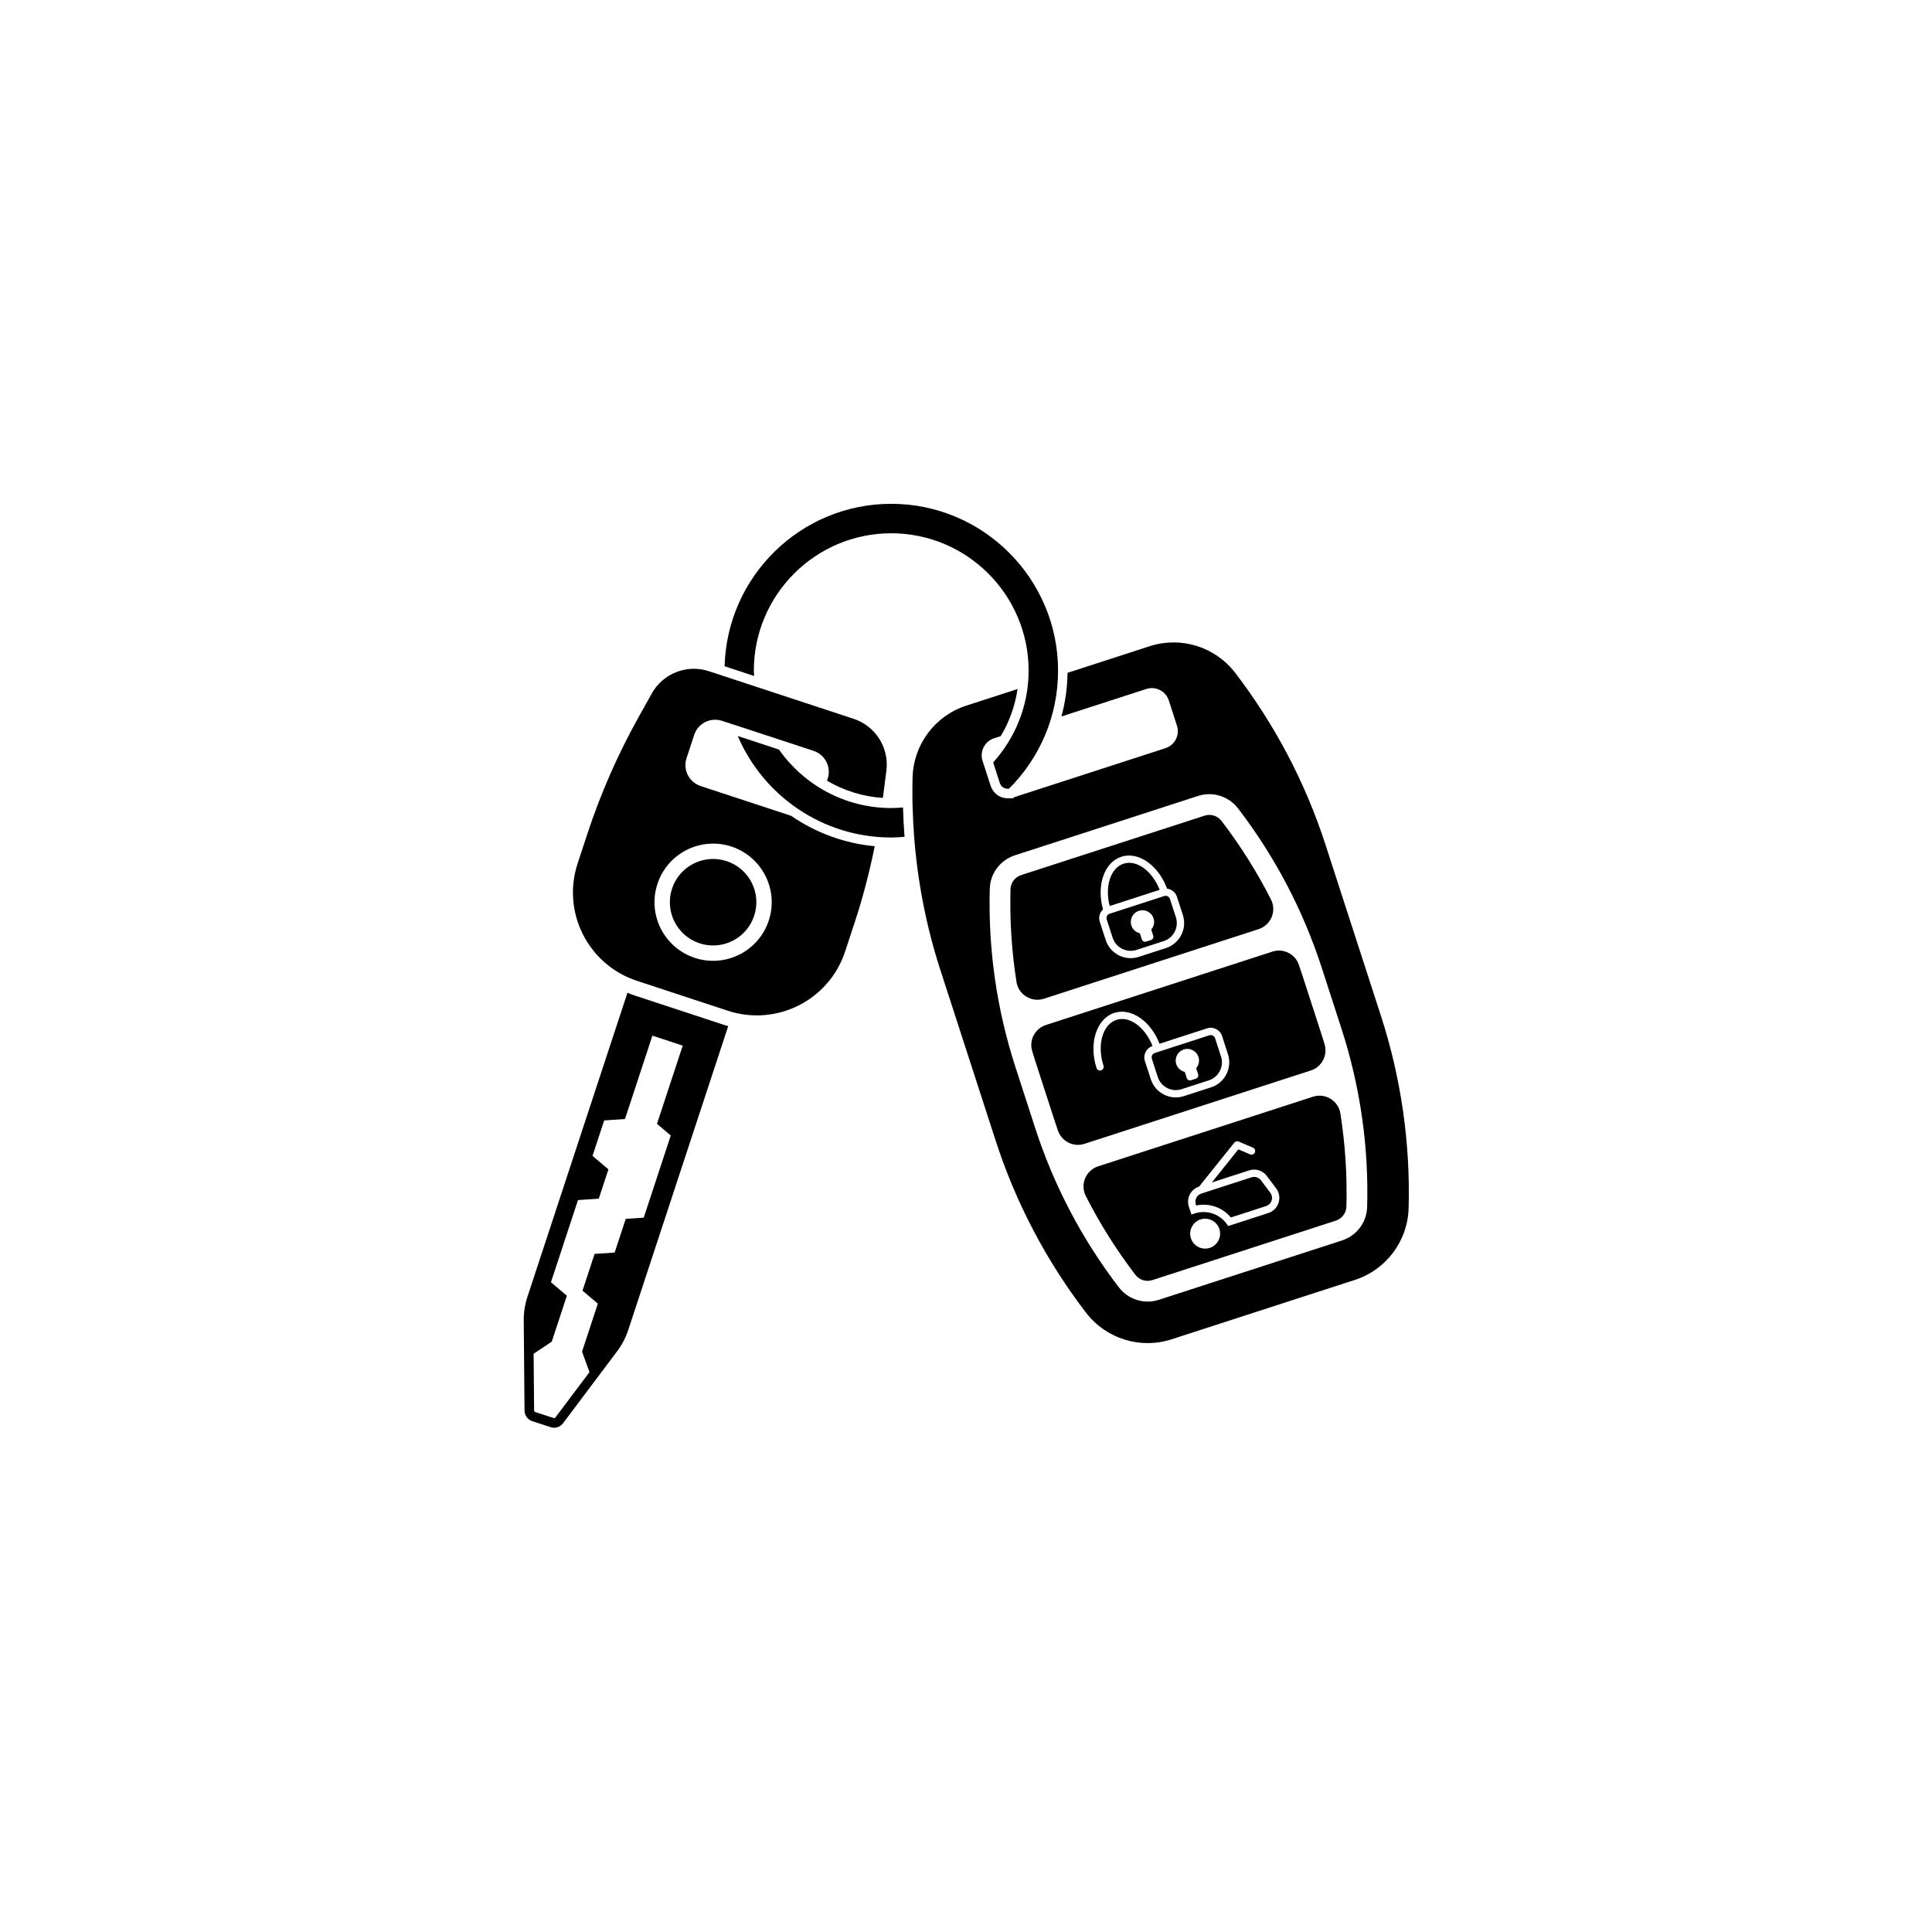 <svg xmlns="http://www.w3.org/2000/svg" xmlns:xlink="http://www.w3.org/1999/xlink" width="1080" viewBox="0 0 810 810" height="1080" preserveAspectRatio="xMidYMid meet"><defs><clipPath id="958d2d9e3f"><path d="M 219.461 416 L 306 416 L 306 598.977 L 219.461 598.977 Z M 219.461 416 " clip-rule="nonzero"></path></clipPath><clipPath id="b1a6bd30eb"><path d="M 382.262 269.328 L 590.664 269.328 L 590.664 563.172 L 382.262 563.172 Z M 382.262 269.328 " clip-rule="nonzero"></path></clipPath><clipPath id="5b1fe26505"><path d="M 303 211.227 L 444 211.227 L 444 352 L 303 352 Z M 303 211.227 " clip-rule="nonzero"></path></clipPath></defs><g clip-path="url(#958d2d9e3f)"><path fill="#000000" d="M 281.219 476.062 L 269.887 510.512 L 262.344 511.016 L 257.695 525.137 L 249.289 525.699 L 244.215 541.113 L 250.648 546.559 L 244.031 566.676 L 247.141 575.266 L 232.84 594.301 C 232.711 594.469 232.512 594.566 232.305 594.566 C 232.094 594.535 224.391 592 224.391 592 C 224.117 591.91 223.934 591.66 223.93 591.375 L 223.723 567.559 L 231.324 562.496 L 237.664 543.23 L 230.988 537.582 L 242.324 503.137 L 251.043 502.551 L 255.09 490.254 L 248.414 484.609 L 253.309 469.746 L 262.027 469.164 L 273.527 434.203 L 286.234 438.383 L 275.445 471.176 Z M 303.848 429.793 L 265.73 417.25 C 264.816 416.949 263.941 416.582 263.062 416.219 L 221.148 543.633 C 220.078 546.875 219.551 550.27 219.582 553.68 L 219.91 591.406 C 219.926 593.414 221.223 595.191 223.133 595.82 L 230.84 598.352 C 232.746 598.98 234.844 598.32 236.051 596.715 L 258.715 566.555 C 260.762 563.828 262.352 560.785 263.418 557.539 L 305.312 430.191 C 304.824 430.055 304.336 429.949 303.848 429.793 " fill-opacity="1" fill-rule="nonzero"></path></g><path fill="#000000" d="M 322.309 385.938 C 318.07 398.824 304.184 405.832 291.297 401.594 C 278.41 397.355 271.398 383.469 275.637 370.578 C 279.879 357.691 293.762 350.68 306.648 354.922 C 319.535 359.164 326.547 373.047 322.309 385.938 Z M 331.691 342.039 L 293.738 329.551 C 288.879 327.953 286.238 322.719 287.836 317.859 L 291.051 308.082 C 292.586 303.422 297.465 300.844 302.152 302.051 C 302.121 301.973 327.168 310.215 327.168 310.215 L 341.105 314.805 C 345.965 316.402 348.605 321.633 347.008 326.492 L 346.734 327.332 C 353.832 331.488 361.82 333.984 370.152 334.539 L 371.617 323.121 C 372.844 313.52 367.09 304.395 357.895 301.371 L 315.383 287.383 L 299.707 282.227 L 297.207 281.402 C 288.016 278.379 277.965 282.305 273.254 290.762 L 267.57 300.957 C 258.938 316.449 251.805 332.734 246.258 349.582 L 242.172 362.008 C 235.445 382.453 246.566 404.48 267.012 411.207 L 305.129 423.75 C 325.574 430.473 347.602 419.352 354.328 398.906 L 358.414 386.484 C 361.836 376.09 364.559 365.492 366.734 354.781 C 353.961 353.586 341.949 349.117 331.691 342.039 " fill-opacity="1" fill-rule="nonzero"></path><path fill="#000000" d="M 316.199 383.926 C 313.07 393.441 302.82 398.617 293.305 395.484 C 283.793 392.355 278.617 382.105 281.746 372.59 C 284.879 363.074 295.129 357.898 304.641 361.031 C 314.156 364.16 319.328 374.41 316.199 383.926 " fill-opacity="1" fill-rule="nonzero"></path><g clip-path="url(#b1a6bd30eb)"><path fill="#000000" d="M 573.184 506.043 C 573.008 512.441 568.797 518.07 562.703 520.047 L 485.824 544.961 C 479.73 546.934 473.02 544.844 469.121 539.762 C 453.652 519.586 441.836 497.094 434 472.91 L 425.723 447.363 C 417.887 423.176 414.266 398.027 414.965 372.613 C 415.141 366.211 419.352 360.582 425.445 358.609 L 502.324 333.695 C 508.418 331.719 515.129 333.812 519.031 338.895 C 534.496 359.066 546.312 381.559 554.152 405.746 L 562.426 431.293 C 570.262 455.477 573.883 480.629 573.184 506.043 Z M 578.977 425.93 L 555.727 354.168 C 547.301 328.16 534.492 303.785 517.859 282.09 C 509.473 271.148 495.105 266.68 481.992 270.93 L 447.57 282.082 C 447.496 288.352 446.605 294.473 445.02 300.383 L 480.602 288.852 C 484.531 287.582 488.75 289.734 490.023 293.664 L 493.449 304.246 C 494.723 308.176 492.57 312.395 488.641 313.668 L 425.125 334.25 L 424.676 334.695 L 422.48 334.695 C 421.648 334.688 420.879 334.57 420.148 334.328 C 419.453 334.094 418.762 333.746 418.164 333.324 C 417.484 332.832 416.996 332.34 416.566 331.777 C 416.484 331.672 416.414 331.566 416.34 331.453 C 415.941 330.875 415.594 330.254 415.363 329.551 L 413.746 324.551 L 411.844 318.691 C 410.773 314.848 412.918 310.785 416.746 309.543 L 419.555 308.633 C 423.211 302.57 425.582 295.859 426.613 288.875 L 405.109 295.844 C 391.996 300.09 382.98 312.141 382.602 325.922 C 382.512 329.203 382.496 332.488 382.543 335.77 L 382.582 337.355 C 382.594 337.957 382.633 338.555 382.648 339.156 C 382.754 342.902 382.945 346.656 383.23 350.414 C 384.656 369.453 388.297 388.289 394.199 406.508 L 417.453 478.273 C 425.875 504.277 438.684 528.652 455.316 550.348 C 463.703 561.289 478.07 565.758 491.188 561.508 L 568.066 536.598 C 581.18 532.348 590.195 520.297 590.574 506.52 C 591.324 479.191 587.402 451.938 578.977 425.93 " fill-opacity="1" fill-rule="nonzero"></path></g><g clip-path="url(#5b1fe26505)"><path fill="#000000" d="M 373.652 211.227 C 335.703 211.227 304.785 241.625 303.801 279.34 L 316.168 283.41 C 316.141 282.664 316.055 281.93 316.055 281.172 C 316.055 249.414 341.895 223.574 373.652 223.574 C 405.41 223.574 431.25 249.414 431.25 281.172 C 431.25 295.973 425.59 309.445 416.387 319.66 L 419.188 328.309 C 419.648 329.727 420.969 330.676 422.48 330.676 L 423.012 330.676 C 435.719 318.008 443.598 300.492 443.598 281.172 C 443.598 242.605 412.219 211.227 373.652 211.227 Z M 373.652 338.773 C 354.203 338.773 337.012 329.059 326.578 314.254 L 309.309 308.57 C 319.992 333.562 344.805 351.125 373.652 351.125 C 375.535 351.125 377.383 350.988 379.23 350.84 C 378.914 346.73 378.699 342.621 378.59 338.523 C 376.961 338.664 375.32 338.773 373.652 338.773 " fill-opacity="1" fill-rule="nonzero"></path></g><path fill="#000000" d="M 528.668 494.859 C 527.742 493.633 526.141 493.125 524.676 493.598 L 504.145 500.25 L 503.664 500.406 C 501.777 501.02 500.738 503.055 501.348 504.941 L 501.5 505.41 C 506.887 504.254 512.477 506.172 516.07 510.43 L 530.809 505.652 C 531.926 505.289 532.773 504.438 533.125 503.316 C 533.484 502.191 533.281 501.008 532.574 500.066 Z M 486.203 373.062 C 483.098 365.195 476.57 360.32 471.07 362.105 C 465.566 363.887 463.137 371.664 465.238 379.855 Z M 536.055 504.238 C 535.395 506.32 533.828 507.898 531.754 508.57 L 514.938 514.02 L 514.285 513.117 C 511.223 508.902 505.871 507.137 500.965 508.727 L 499.504 509.199 L 498.43 505.887 C 497.297 502.391 499.219 498.621 502.719 497.488 L 517.516 479.039 C 517.949 478.512 518.688 478.316 519.32 478.594 L 525.305 481.164 C 526.086 481.496 526.445 482.395 526.109 483.176 C 525.777 483.957 524.871 484.312 524.098 483.98 L 519.18 481.871 L 508.074 495.754 L 523.73 490.68 C 526.441 489.801 529.41 490.742 531.121 493.02 L 535.027 498.223 C 536.34 499.965 536.711 502.16 536.055 504.238 Z M 507.195 523.184 C 503.898 524.25 500.363 522.445 499.297 519.152 C 498.227 515.855 500.031 512.32 503.328 511.25 C 506.621 510.184 510.16 511.988 511.227 515.285 C 512.293 518.578 510.488 522.117 507.195 523.184 Z M 561.961 466.832 C 561.113 461.465 555.637 458.129 550.469 459.805 L 460.402 488.988 C 455.234 490.664 452.754 496.578 455.219 501.422 C 461.121 513.031 468.07 524.105 476.059 534.523 C 477.707 536.672 480.562 537.52 483.141 536.684 L 560.023 511.77 C 562.598 510.938 564.41 508.574 564.484 505.871 C 564.852 492.746 563.988 479.699 561.961 466.832 Z M 470.125 359.188 C 477.324 356.852 485.73 362.84 489.305 372.582 C 491.16 372.816 492.82 374.062 493.438 375.961 L 495.918 383.625 C 497.785 389.391 494.617 395.605 488.848 397.473 L 477.414 401.18 C 471.645 403.047 465.434 399.875 463.566 394.105 L 461.082 386.445 C 460.465 384.547 461.082 382.57 462.445 381.285 C 459.625 371.301 462.922 361.52 470.125 359.188 Z M 437.66 418.719 L 527.684 389.547 C 532.855 387.871 535.332 381.953 532.867 377.109 C 526.977 365.539 520.047 354.508 512.082 344.129 C 510.434 341.984 507.582 341.137 505.008 341.973 L 428.125 366.883 C 425.551 367.719 423.734 370.078 423.66 372.785 C 423.297 385.863 424.152 398.859 426.168 411.684 C 427.008 417.059 432.488 420.395 437.66 418.719 Z M 477.477 381.871 C 480.043 381.039 482.801 382.445 483.633 385.016 C 484.184 386.707 483.742 388.473 482.656 389.723 L 483.492 392.301 C 483.738 393.055 483.32 393.867 482.566 394.113 L 480.531 394.773 C 479.773 395.016 478.961 394.602 478.715 393.848 L 477.883 391.27 C 476.266 390.895 474.879 389.723 474.332 388.031 C 473.5 385.461 474.906 382.703 477.477 381.871 Z M 466.484 393.16 C 467.832 397.316 472.312 399.605 476.469 398.258 L 487.902 394.555 C 492.059 393.207 494.344 388.727 493 384.57 L 490.516 376.906 C 490.188 375.898 489.105 375.348 488.102 375.672 L 465.234 383.082 C 464.227 383.41 463.676 384.492 464 385.496 Z M 496.305 439.992 C 498.875 439.16 501.633 440.57 502.465 443.137 C 503.016 444.828 502.578 446.594 501.488 447.844 L 502.324 450.422 C 502.566 451.18 502.156 451.988 501.398 452.234 L 499.359 452.895 C 498.605 453.141 497.793 452.727 497.551 451.969 L 496.715 449.395 C 495.098 449.016 493.711 447.844 493.16 446.152 C 492.328 443.586 493.734 440.824 496.305 439.992 Z M 482.918 443.887 L 485.402 451.547 C 486.75 455.703 491.23 457.992 495.387 456.645 L 506.82 452.941 C 510.977 451.594 513.262 447.113 511.918 442.957 L 509.434 435.293 C 509.105 434.289 508.023 433.734 507.02 434.059 L 485.746 440.953 L 484.152 441.469 C 483.145 441.793 482.594 442.879 482.918 443.887 Z M 467.16 424.66 C 474.242 422.367 482.484 428.137 486.152 437.594 L 506.07 431.141 C 508.688 430.293 511.504 431.73 512.352 434.348 L 514.836 442.012 C 516.703 447.777 513.531 453.992 507.766 455.859 L 496.332 459.566 C 490.566 461.434 484.352 458.262 482.484 452.496 L 480 444.832 C 479.152 442.215 480.59 439.398 483.207 438.551 C 480.105 430.684 473.609 425.797 468.109 427.582 C 462.273 429.473 459.824 438.102 462.648 446.824 C 462.91 447.633 462.469 448.496 461.66 448.758 C 460.855 449.02 459.992 448.574 459.73 447.773 C 456.383 437.441 459.719 427.074 467.16 424.66 Z M 549.602 448.793 C 554.207 447.301 556.715 442.395 555.328 437.754 C 554.949 436.492 554.559 435.23 554.152 433.973 L 545.875 408.43 C 545.434 407.066 544.973 405.711 544.5 404.363 C 542.918 399.867 537.988 397.496 533.457 398.965 L 438.508 429.734 C 433.973 431.203 431.371 436.012 432.727 440.582 C 433.133 441.953 433.555 443.32 433.996 444.684 L 442.273 470.227 C 442.684 471.484 443.105 472.734 443.539 473.98 C 445.137 478.555 450.043 481.055 454.652 479.562 L 549.602 448.793 " fill-opacity="1" fill-rule="nonzero"></path></svg>
